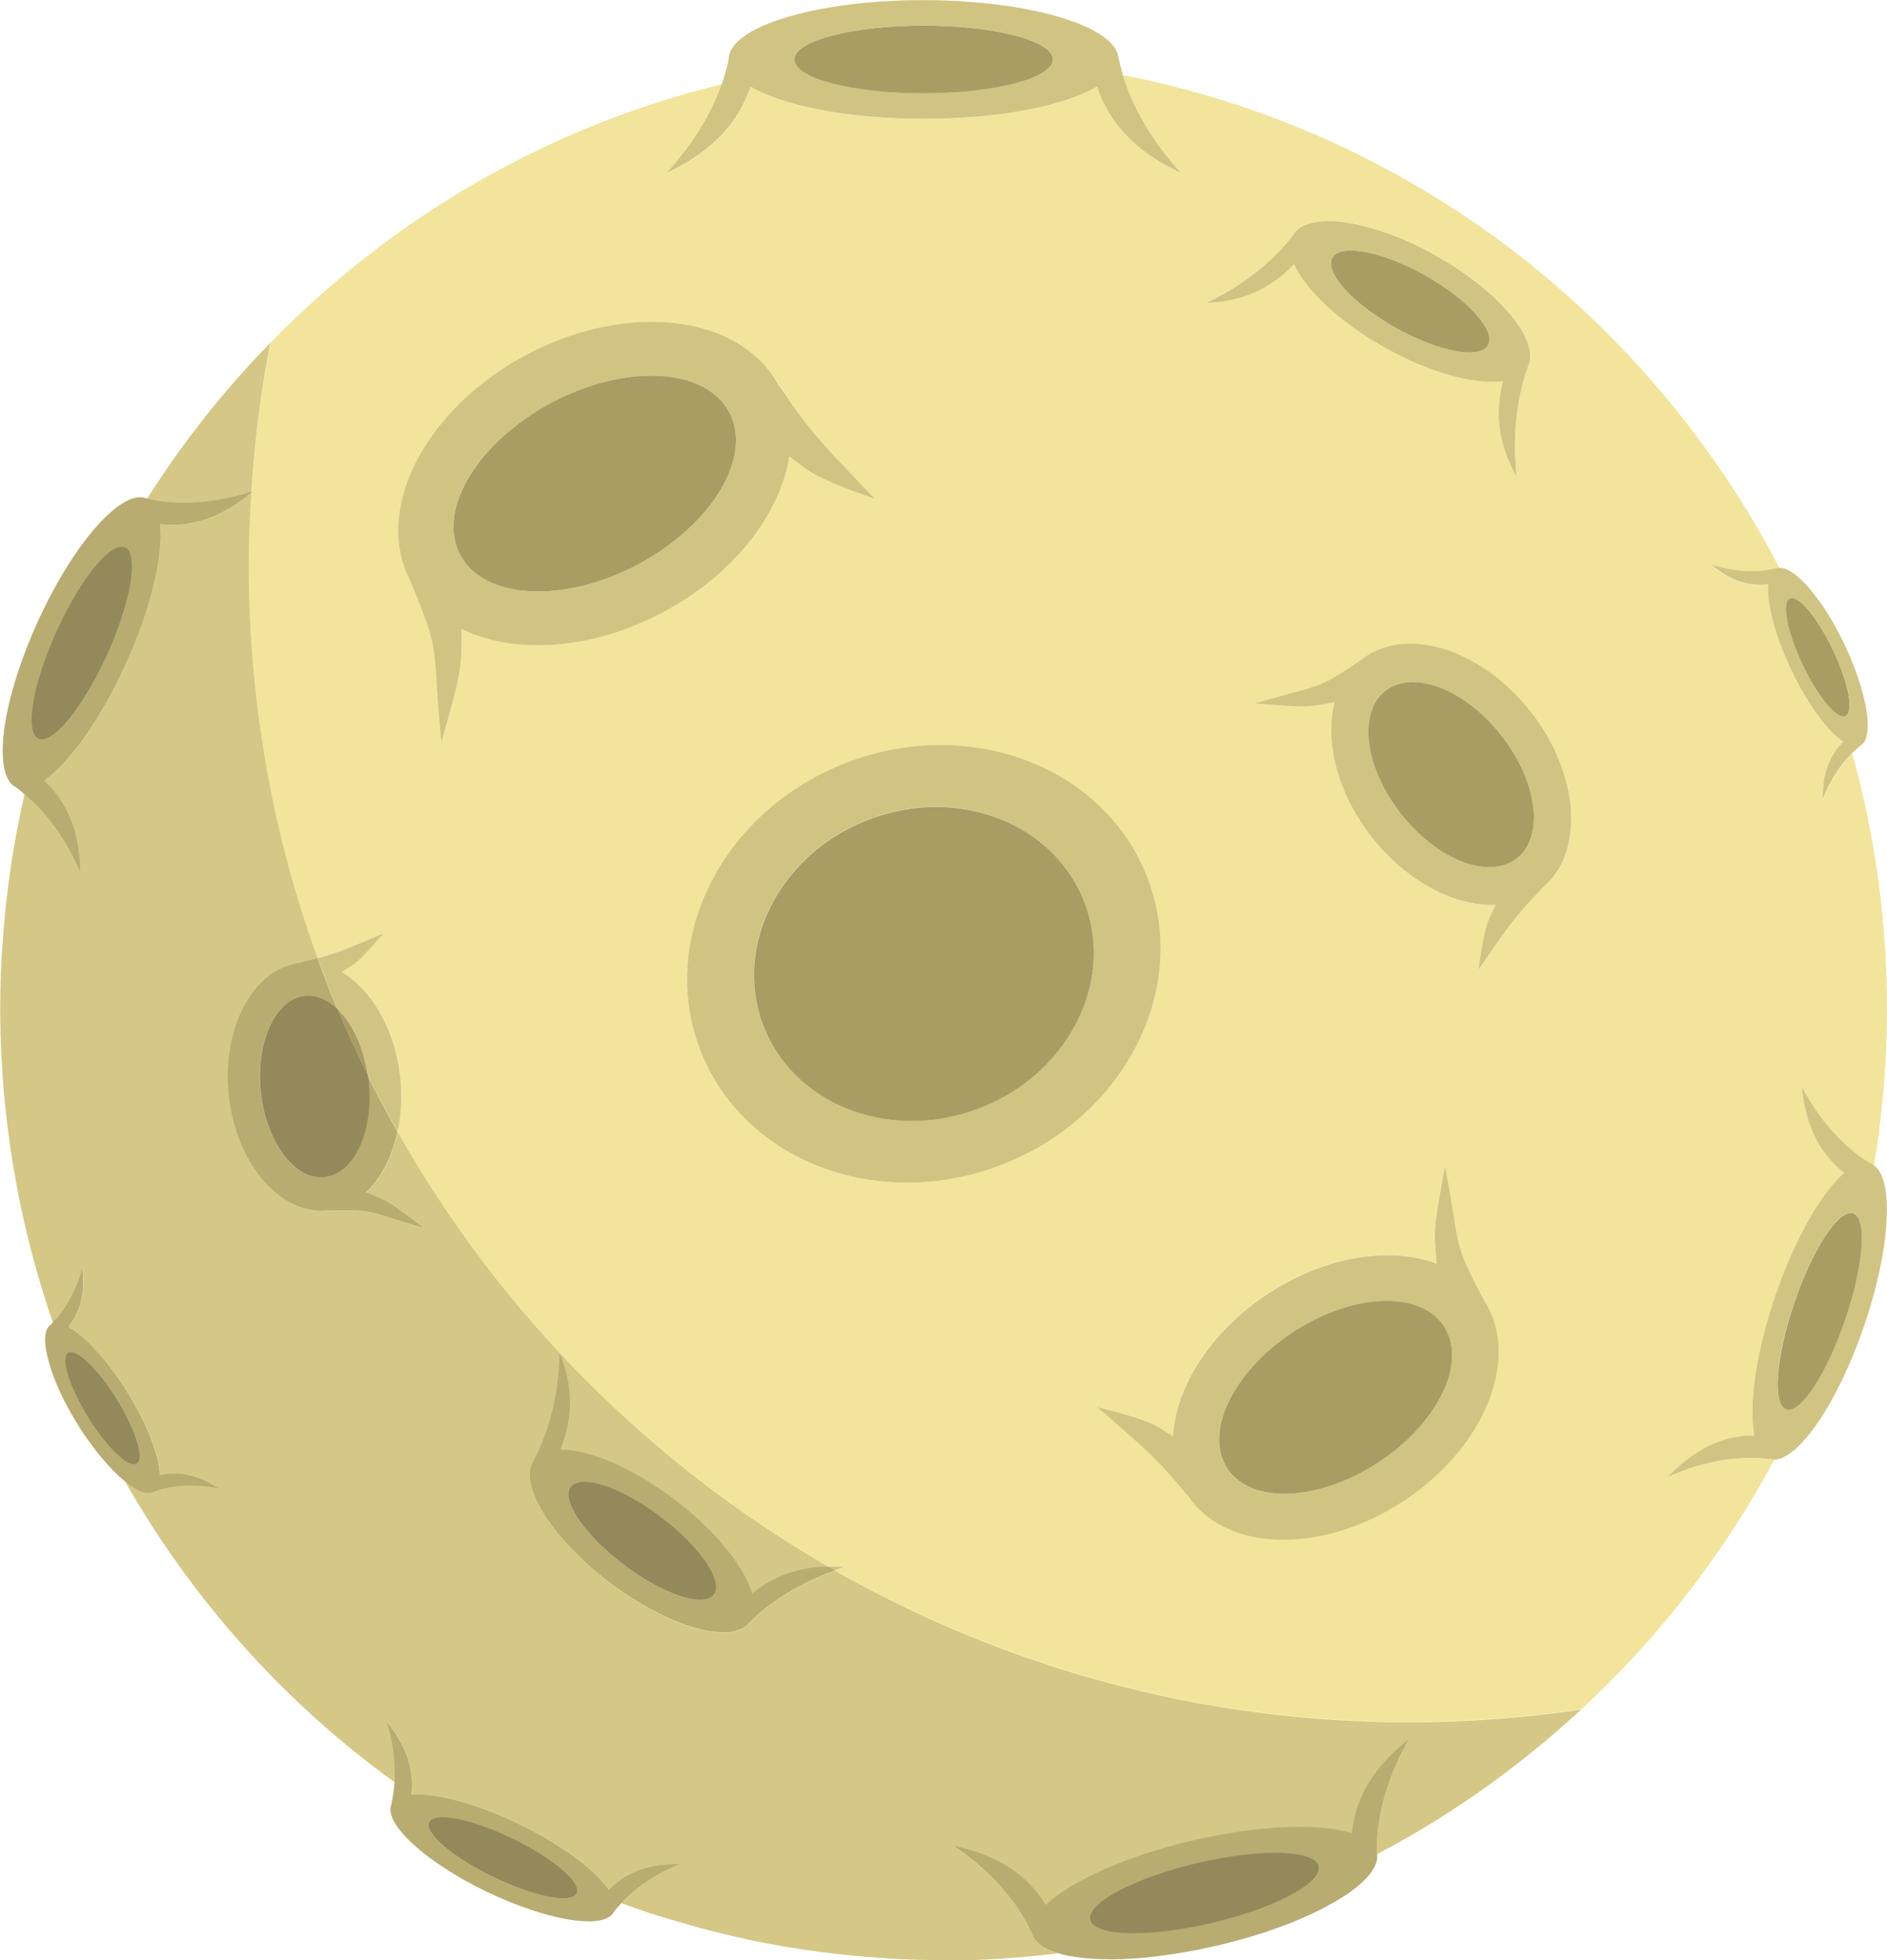 <?xml version="1.0" encoding="UTF-8"?> <svg xmlns="http://www.w3.org/2000/svg" width="52" height="54" viewBox="0 0 52 54" fill="none"><g clip-path="url(#clip0_15_2271)"><path fill-rule="evenodd" clip-rule="evenodd" d="M11.34 49.435L11.334 49.432V49.435H11.34Z" fill="#2D303F"></path><path fill-rule="evenodd" clip-rule="evenodd" d="M14.545 9.754C17.355 8.278 20.458 8.681 21.475 10.651L21.477 10.654L21.486 10.645C22.37 11.951 22.677 12.238 24.116 13.748C22.181 13.069 22.269 12.942 21.753 12.575C21.506 14.171 20.205 15.854 18.233 16.89C16.268 17.924 14.162 18.034 12.723 17.333C12.72 18.468 12.72 18.468 12.165 20.453C11.889 17.617 12.179 18.114 11.303 15.993C10.284 14.023 11.737 11.227 14.545 9.754ZM31.674 24.322C32.767 27.416 30.869 30.922 27.436 32.154C24.003 33.385 20.334 31.878 19.242 28.784C18.149 25.69 20.047 22.184 23.48 20.952C26.912 19.72 30.582 21.228 31.674 24.322ZM39.562 7.032C41.35 8.034 42.485 9.413 42.099 10.117L42.105 10.12C41.815 10.904 41.663 11.962 41.8 13.132C41.268 12.212 41.206 11.349 41.42 10.495C40.657 10.603 39.415 10.276 38.162 9.572C36.912 8.871 35.983 7.986 35.667 7.276C35.062 7.909 34.301 8.309 33.248 8.34C34.304 7.838 35.115 7.151 35.625 6.49C36.011 5.788 37.774 6.03 39.562 7.032ZM42.49 24.489C41.724 25.273 41.57 25.525 40.739 26.72C40.939 25.295 41.037 25.341 41.215 24.935C40.1 24.977 38.782 24.308 37.816 23.087C36.853 21.869 36.492 20.433 36.777 19.349C36.005 19.499 36.005 19.499 34.586 19.383C36.473 18.812 36.174 19.079 37.495 18.19C38.694 17.222 40.784 17.85 42.164 19.587C43.544 21.327 43.687 23.518 42.485 24.486L42.482 24.489L42.49 24.492V24.489ZM38.647 41.368C36.385 42.841 33.727 42.75 32.708 41.163L32.705 41.16L32.699 41.169C31.849 40.136 31.564 39.917 30.227 38.753C31.919 39.173 31.852 39.287 32.319 39.557C32.404 38.188 33.369 36.658 34.958 35.622C36.54 34.592 38.314 34.328 39.587 34.805C39.5 33.843 39.5 33.845 39.815 32.119C40.271 34.498 39.987 34.101 40.897 35.824C41.913 37.411 40.905 39.892 38.644 41.365L38.647 41.368ZM6.93 13.541L6.97 13.529L6.927 13.563C6.885 14.222 6.857 14.886 6.857 15.556C6.857 19.363 7.527 23.01 8.755 26.394C9.321 26.238 9.65 26.093 10.568 25.707C9.78 26.641 9.729 26.564 9.417 26.774C10.239 27.254 10.887 28.341 11.03 29.667C11.089 30.198 11.056 30.706 10.957 31.171C13.77 36.15 17.881 40.295 22.838 43.156C22.978 43.156 23.114 43.145 23.263 43.162C23.176 43.19 23.099 43.227 23.015 43.258C27.678 45.909 33.074 47.434 38.827 47.434C40.435 47.434 42.014 47.312 43.56 47.085C41.874 48.643 39.995 49.994 37.945 51.064C42.586 48.637 46.413 44.848 48.894 40.215L48.748 40.195L48.745 40.204C48.001 40.099 47.021 40.224 45.96 40.692C46.757 39.852 47.545 39.545 48.345 39.551C48.181 38.736 48.382 37.277 48.922 35.699C49.463 34.123 50.198 32.855 50.82 32.315C50.192 31.821 49.761 31.089 49.649 29.936C50.195 30.967 50.891 31.674 51.541 32.054L51.642 32.111C51.873 30.706 52 29.267 52 27.796C52 25.355 51.662 22.996 51.043 20.754C50.738 21.046 50.446 21.469 50.229 22.02C50.218 21.29 50.434 20.802 50.795 20.447C50.364 20.155 49.812 19.414 49.361 18.468C48.911 17.523 48.683 16.629 48.725 16.11C48.227 16.169 47.714 16.033 47.157 15.567C47.852 15.783 48.474 15.789 48.931 15.67L49.04 15.655C48.843 15.275 48.638 14.903 48.424 14.537C48.044 13.887 47.638 13.254 47.204 12.641C45.957 10.87 44.498 9.263 42.862 7.855C42.403 7.46 41.936 7.08 41.451 6.719C40.688 6.149 39.888 5.624 39.066 5.141C38.542 4.835 38.01 4.542 37.464 4.273C36.475 3.782 35.453 3.359 34.4 2.995C33.279 2.609 32.128 2.297 30.945 2.07C31.193 2.907 31.714 3.861 32.556 4.778C31.241 4.168 30.553 3.35 30.232 2.393C29.34 2.921 27.538 3.282 25.456 3.282C23.381 3.282 21.584 2.921 20.689 2.396C20.365 3.353 19.681 4.165 18.366 4.775C19.126 3.949 19.622 3.095 19.895 2.322C13.266 3.932 7.629 8.102 4.066 13.736C5.046 12.19 6.184 10.756 7.454 9.453C7.192 10.79 7.02 12.158 6.933 13.552L6.93 13.541Z" fill="#F2E49B"></path><path fill-rule="evenodd" clip-rule="evenodd" d="M0.191 24.657C0.245 24.217 0.304 23.782 0.38 23.348C0.307 23.78 0.245 24.217 0.191 24.657Z" fill="#F2E49B"></path><path fill-rule="evenodd" clip-rule="evenodd" d="M0 27.779C0 27.294 0.014 26.808 0.042 26.329C0.017 26.808 0 27.291 0 27.779Z" fill="#F2E49B"></path><path fill-rule="evenodd" clip-rule="evenodd" d="M0.062 26.053C0.09 25.647 0.121 25.241 0.166 24.844C0.121 25.244 0.087 25.647 0.062 26.053Z" fill="#F2E49B"></path><path fill-rule="evenodd" clip-rule="evenodd" d="M0.059 29.488C0.051 29.337 0.037 29.187 0.031 29.037C0.039 29.187 0.051 29.337 0.059 29.488Z" fill="#F2E49B"></path><path fill-rule="evenodd" clip-rule="evenodd" d="M0.391 23.277C0.473 22.809 0.566 22.343 0.67 21.88C0.563 22.34 0.47 22.806 0.391 23.277Z" fill="#F2E49B"></path><path fill-rule="evenodd" clip-rule="evenodd" d="M3.43 40.797C5.294 44.075 7.837 46.906 10.87 49.1C7.837 46.908 5.294 44.075 3.43 40.797Z" fill="#F2E49B"></path><path fill-rule="evenodd" clip-rule="evenodd" d="M17.118 52.43L17.172 52.447L17.118 52.43Z" fill="#F2E49B"></path><path fill-rule="evenodd" clip-rule="evenodd" d="M11.343 49.435L11.334 49.432L11.34 49.435H11.343Z" fill="#F2E49B"></path><path fill-rule="evenodd" clip-rule="evenodd" d="M0.177 30.822C0.155 30.632 0.135 30.442 0.115 30.248C0.132 30.442 0.155 30.632 0.177 30.822Z" fill="#F2E49B"></path><path fill-rule="evenodd" clip-rule="evenodd" d="M22.283 53.73C22.103 53.704 21.925 53.676 21.748 53.648C21.925 53.676 22.105 53.704 22.283 53.73Z" fill="#F2E49B"></path><path fill-rule="evenodd" clip-rule="evenodd" d="M24.744 53.968C24.6 53.963 24.46 53.949 24.319 53.94C24.46 53.949 24.6 53.96 24.744 53.968Z" fill="#F2E49B"></path><path fill-rule="evenodd" clip-rule="evenodd" d="M21.081 53.525C20.897 53.491 20.714 53.454 20.534 53.415C20.717 53.454 20.897 53.488 21.081 53.525Z" fill="#F2E49B"></path><path fill-rule="evenodd" clip-rule="evenodd" d="M0.58 33.294C0.527 33.039 0.479 32.781 0.431 32.52C0.479 32.778 0.524 33.039 0.58 33.294Z" fill="#F2E49B"></path><path fill-rule="evenodd" clip-rule="evenodd" d="M18.712 52.949C18.538 52.898 18.363 52.85 18.189 52.796C18.36 52.85 18.538 52.898 18.712 52.949Z" fill="#F2E49B"></path><path fill-rule="evenodd" clip-rule="evenodd" d="M1.453 36.429C1.109 35.438 0.825 34.419 0.6 33.38C0.825 34.422 1.109 35.438 1.453 36.429Z" fill="#F2E49B"></path><path fill-rule="evenodd" clip-rule="evenodd" d="M19.892 53.267C19.709 53.222 19.529 53.179 19.349 53.131C19.529 53.179 19.712 53.222 19.892 53.267Z" fill="#F2E49B"></path><path fill-rule="evenodd" clip-rule="evenodd" d="M27.653 53.943C28.151 53.912 28.644 53.863 29.134 53.804C28.644 53.863 28.151 53.909 27.653 53.943Z" fill="#F2E49B"></path><path fill-rule="evenodd" clip-rule="evenodd" d="M25.454 0.702C27.419 0.702 29.013 1.119 29.013 1.636C29.013 2.152 27.419 2.57 25.451 2.57C23.485 2.57 21.892 2.149 21.892 1.636C21.892 1.119 23.485 0.702 25.451 0.702H25.454ZM20.686 2.391C21.582 2.916 23.378 3.276 25.454 3.276C27.538 3.276 29.34 2.916 30.23 2.388C30.553 3.347 31.238 4.162 32.553 4.772C31.711 3.855 31.19 2.902 30.942 2.064C30.9 1.919 30.863 1.778 30.835 1.641L30.824 1.644C30.824 1.122 30.024 0.659 28.779 0.358C28.517 0.296 28.236 0.239 27.937 0.191C27.557 0.131 27.149 0.083 26.718 0.052C26.31 0.02 25.887 0.003 25.451 0.003C22.483 0.003 20.078 0.736 20.078 1.641C20.036 1.857 19.971 2.087 19.889 2.32C19.616 3.095 19.12 3.949 18.36 4.772C19.672 4.162 20.36 3.347 20.683 2.394L20.686 2.391Z" fill="#D1C482"></path><path fill-rule="evenodd" clip-rule="evenodd" d="M25.454 2.572C27.419 2.572 29.013 2.152 29.013 1.638C29.013 1.122 27.419 0.705 25.451 0.705C23.485 0.705 21.892 1.122 21.892 1.638C21.892 2.155 23.485 2.572 25.451 2.572H25.454Z" fill="#A99D64"></path><path fill-rule="evenodd" clip-rule="evenodd" d="M35.617 52.949C35.526 52.986 35.434 53.023 35.338 53.057C35.434 53.023 35.524 52.986 35.617 52.949Z" fill="#D1C482"></path><path fill-rule="evenodd" clip-rule="evenodd" d="M36.022 52.776C35.929 52.819 35.833 52.861 35.735 52.901C35.833 52.861 35.926 52.819 36.022 52.776Z" fill="#D1C482"></path><path fill-rule="evenodd" clip-rule="evenodd" d="M29.965 53.951C30.258 53.974 30.584 53.982 30.939 53.968C30.587 53.982 30.258 53.977 29.965 53.951Z" fill="#D1C482"></path><path fill-rule="evenodd" clip-rule="evenodd" d="M35.163 53.12C35.081 53.148 35.003 53.179 34.918 53.208C35.003 53.179 35.081 53.151 35.163 53.12Z" fill="#D1C482"></path><path fill-rule="evenodd" clip-rule="evenodd" d="M32.756 53.758C32.595 53.789 32.434 53.815 32.28 53.838C32.437 53.815 32.595 53.787 32.756 53.758Z" fill="#D1C482"></path><path fill-rule="evenodd" clip-rule="evenodd" d="M32.161 53.855C31.967 53.88 31.778 53.906 31.595 53.923C31.778 53.906 31.967 53.883 32.161 53.855Z" fill="#D1C482"></path><path fill-rule="evenodd" clip-rule="evenodd" d="M33.527 53.599C33.322 53.647 33.119 53.69 32.919 53.727C33.119 53.687 33.322 53.647 33.527 53.599Z" fill="#D1C482"></path><path fill-rule="evenodd" clip-rule="evenodd" d="M34.665 53.287C34.6 53.307 34.538 53.327 34.476 53.347C34.541 53.327 34.603 53.307 34.665 53.287Z" fill="#D1C482"></path><path fill-rule="evenodd" clip-rule="evenodd" d="M34.152 53.438L34.009 53.477L34.152 53.438Z" fill="#D1C482"></path><path fill-rule="evenodd" clip-rule="evenodd" d="M37.945 51.067C38.013 51.464 37.56 51.947 36.763 52.404C37.56 51.947 38.016 51.464 37.945 51.067Z" fill="#D1C482"></path><path fill-rule="evenodd" clip-rule="evenodd" d="M29.134 53.804C29.247 53.838 29.371 53.869 29.503 53.892C29.368 53.869 29.244 53.838 29.134 53.804Z" fill="#D1C482"></path><path fill-rule="evenodd" clip-rule="evenodd" d="M0.453 21.693C0.527 21.744 0.6 21.818 0.673 21.877C0.6 21.815 0.527 21.744 0.453 21.693Z" fill="#D1C482"></path><path fill-rule="evenodd" clip-rule="evenodd" d="M6.927 13.546V13.566L6.97 13.535L6.927 13.546Z" fill="#D1C482"></path><path fill-rule="evenodd" clip-rule="evenodd" d="M50.84 36.366C50.33 37.856 49.601 38.957 49.218 38.824C48.832 38.691 48.933 37.373 49.446 35.88C49.958 34.39 50.685 33.289 51.068 33.422C51.454 33.556 51.352 34.873 50.84 36.366ZM49.649 29.933C49.761 31.089 50.192 31.818 50.82 32.312C50.195 32.854 49.46 34.123 48.922 35.696C48.382 37.274 48.181 38.736 48.345 39.548C47.545 39.542 46.76 39.852 45.96 40.689C47.019 40.218 48.001 40.096 48.745 40.201L48.748 40.192L48.894 40.212C49.581 40.195 50.645 38.639 51.364 36.545C52.093 34.416 52.203 32.502 51.64 32.102L51.538 32.045C50.891 31.665 50.192 30.958 49.646 29.928L49.649 29.933Z" fill="#D1C482"></path><path fill-rule="evenodd" clip-rule="evenodd" d="M51.071 33.425C50.685 33.292 49.958 34.39 49.449 35.883C48.939 37.374 48.835 38.694 49.221 38.827C49.606 38.96 50.333 37.862 50.843 36.371C51.355 34.881 51.456 33.561 51.071 33.428V33.425Z" fill="#A99D64"></path><path fill-rule="evenodd" clip-rule="evenodd" d="M50.513 17.904C50.938 18.798 51.096 19.615 50.865 19.726C50.634 19.837 50.102 19.204 49.677 18.31C49.252 17.415 49.094 16.601 49.325 16.487C49.556 16.377 50.088 17.009 50.513 17.904ZM47.157 15.559C47.714 16.024 48.227 16.161 48.725 16.101C48.683 16.621 48.911 17.518 49.361 18.46C49.812 19.408 50.364 20.149 50.795 20.439C50.434 20.793 50.218 21.282 50.229 22.011C50.446 21.46 50.738 21.038 51.043 20.745C51.116 20.674 51.186 20.606 51.259 20.552L51.257 20.546C51.662 20.351 51.468 19.099 50.826 17.748C50.234 16.504 49.471 15.627 49.038 15.644L48.928 15.658C48.472 15.778 47.849 15.772 47.154 15.556L47.157 15.559Z" fill="#D1C482"></path><path fill-rule="evenodd" clip-rule="evenodd" d="M49.322 16.487C49.091 16.598 49.249 17.415 49.674 18.31C50.099 19.204 50.632 19.84 50.862 19.726C51.093 19.615 50.936 18.798 50.51 17.904C50.085 17.009 49.553 16.377 49.322 16.487Z" fill="#A99D64"></path><path fill-rule="evenodd" clip-rule="evenodd" d="M12.804 51.794C12.224 51.468 11.731 51.118 11.377 50.792C11.731 51.121 12.224 51.468 12.804 51.794Z" fill="#D1C482"></path><path fill-rule="evenodd" clip-rule="evenodd" d="M11.067 50.474C10.895 50.27 10.788 50.079 10.765 49.917C10.788 50.079 10.895 50.267 11.067 50.474Z" fill="#D1C482"></path><path fill-rule="evenodd" clip-rule="evenodd" d="M17.118 52.43C17.048 52.506 16.975 52.583 16.919 52.657C16.735 53.043 15.806 53.003 14.637 52.614C15.803 53.003 16.733 53.046 16.919 52.657C16.975 52.58 17.048 52.504 17.118 52.43Z" fill="#D1C482"></path><path fill-rule="evenodd" clip-rule="evenodd" d="M1.402 36.491L1.406 36.494L1.402 36.491Z" fill="#D1C482"></path><path fill-rule="evenodd" clip-rule="evenodd" d="M1.363 37.569L1.318 37.402L1.363 37.569Z" fill="#D1C482"></path><path fill-rule="evenodd" clip-rule="evenodd" d="M2.785 40.135C2.692 40.025 2.599 39.903 2.506 39.775C2.599 39.903 2.692 40.022 2.785 40.135Z" fill="#D1C482"></path><path fill-rule="evenodd" clip-rule="evenodd" d="M1.636 38.299C1.771 38.597 1.94 38.909 2.135 39.23C1.937 38.912 1.771 38.597 1.636 38.299Z" fill="#D1C482"></path><path fill-rule="evenodd" clip-rule="evenodd" d="M2.813 40.167C3.027 40.422 3.236 40.633 3.43 40.794C3.236 40.633 3.024 40.42 2.813 40.167Z" fill="#D1C482"></path><path fill-rule="evenodd" clip-rule="evenodd" d="M39.261 7.58C40.446 8.244 41.226 9.107 41.006 9.507C40.787 9.907 39.646 9.694 38.461 9.03C37.275 8.366 36.495 7.503 36.715 7.103C36.934 6.702 38.075 6.915 39.261 7.58ZM35.622 6.492C35.115 7.154 34.304 7.844 33.245 8.343C34.299 8.312 35.059 7.912 35.664 7.279C35.98 7.988 36.909 8.874 38.159 9.575C39.415 10.279 40.654 10.606 41.417 10.498C41.203 11.352 41.266 12.215 41.798 13.135C41.663 11.965 41.815 10.906 42.102 10.123L42.096 10.12C42.482 9.419 41.347 8.037 39.559 7.035C37.771 6.033 36.008 5.791 35.622 6.492Z" fill="#D1C482"></path><path fill-rule="evenodd" clip-rule="evenodd" d="M36.715 7.103C36.495 7.503 37.275 8.366 38.461 9.03C39.646 9.695 40.784 9.907 41.006 9.507C41.226 9.107 40.446 8.244 39.261 7.58C38.075 6.916 36.937 6.703 36.715 7.103Z" fill="#A99D64"></path><path fill-rule="evenodd" clip-rule="evenodd" d="M23.263 43.164C23.114 43.147 22.978 43.158 22.838 43.158L23.015 43.258C23.099 43.227 23.176 43.19 23.263 43.161V43.164Z" fill="#D1C482"></path><path fill-rule="evenodd" clip-rule="evenodd" d="M15.229 11.077C17.279 9.998 19.464 10.131 20.103 11.372C20.745 12.612 19.599 14.491 17.549 15.567C15.499 16.646 13.314 16.512 12.675 15.272C12.033 14.032 13.179 12.152 15.229 11.077ZM12.165 20.453C12.72 18.468 12.72 18.468 12.723 17.333C14.162 18.034 16.268 17.923 18.233 16.89C20.205 15.854 21.503 14.171 21.753 12.575C22.272 12.941 22.181 13.069 24.116 13.748C22.674 12.238 22.367 11.951 21.486 10.645L21.477 10.654L21.475 10.651C20.455 8.681 17.352 8.278 14.542 9.754C11.731 11.23 10.281 14.023 11.301 15.993C12.179 18.113 11.886 17.614 12.162 20.453H12.165Z" fill="#D1C482"></path><path fill-rule="evenodd" clip-rule="evenodd" d="M17.549 15.567C19.599 14.489 20.745 12.612 20.103 11.372C19.461 10.131 17.279 10.001 15.229 11.076C13.179 12.155 12.033 14.034 12.675 15.272C13.317 16.512 15.499 16.643 17.549 15.567Z" fill="#A99D64"></path><path fill-rule="evenodd" clip-rule="evenodd" d="M41.812 23.635C41.057 24.242 39.629 23.706 38.621 22.437C37.616 21.168 37.41 19.644 38.165 19.036C38.92 18.429 40.347 18.963 41.356 20.234C42.361 21.503 42.566 23.025 41.812 23.635ZM42.164 19.584C40.787 17.844 38.694 17.22 37.495 18.188C36.174 19.076 36.473 18.809 34.586 19.38C36.005 19.496 36.005 19.496 36.777 19.346C36.495 20.43 36.853 21.869 37.816 23.084C38.785 24.305 40.1 24.972 41.215 24.932C41.035 25.338 40.939 25.293 40.739 26.718C41.57 25.523 41.724 25.273 42.49 24.486L42.482 24.484L42.485 24.481C43.684 23.513 43.541 21.321 42.164 19.581V19.584Z" fill="#D1C482"></path><path fill-rule="evenodd" clip-rule="evenodd" d="M38.165 19.039C37.41 19.646 37.613 21.171 38.621 22.439C39.627 23.708 41.054 24.245 41.812 23.637C42.566 23.03 42.364 21.506 41.355 20.237C40.35 18.968 38.922 18.431 38.165 19.039Z" fill="#A99D64"></path><path fill-rule="evenodd" clip-rule="evenodd" d="M37.962 40.306C36.309 41.382 34.454 41.444 33.812 40.448C33.172 39.449 33.992 37.768 35.642 36.692C37.295 35.617 39.151 35.551 39.793 36.55C40.432 37.55 39.612 39.23 37.962 40.306ZM39.818 32.125C39.503 33.848 39.503 33.848 39.59 34.81C38.317 34.333 36.543 34.595 34.961 35.628C33.372 36.661 32.406 38.194 32.322 39.562C31.854 39.292 31.919 39.179 30.23 38.759C31.567 39.923 31.849 40.141 32.702 41.175L32.708 41.166L32.711 41.169C33.727 42.756 36.385 42.846 38.649 41.373C40.911 39.9 41.919 37.419 40.902 35.832C39.993 34.109 40.277 34.507 39.821 32.128L39.818 32.125Z" fill="#D1C482"></path><path fill-rule="evenodd" clip-rule="evenodd" d="M35.645 36.689C33.992 37.765 33.172 39.449 33.814 40.445C34.454 41.444 36.312 41.379 37.965 40.303C39.618 39.227 40.438 37.544 39.795 36.547C39.156 35.548 37.298 35.614 35.645 36.689Z" fill="#A99D64"></path><path fill-rule="evenodd" clip-rule="evenodd" d="M10.132 29.619C10.391 30.147 10.67 30.663 10.957 31.174C11.058 30.709 11.089 30.201 11.03 29.67C10.884 28.347 10.239 27.26 9.417 26.777C9.729 26.567 9.78 26.644 10.568 25.71C9.65 26.096 9.324 26.244 8.755 26.397C8.927 26.871 9.11 27.339 9.304 27.805C9.707 28.188 10.019 28.844 10.132 29.619Z" fill="#D1C482"></path><path fill-rule="evenodd" clip-rule="evenodd" d="M10.132 29.619C10.019 28.844 9.707 28.188 9.304 27.805C9.56 28.421 9.839 29.023 10.132 29.619Z" fill="#A99D64"></path><path fill-rule="evenodd" clip-rule="evenodd" d="M29.917 24.952C30.7 27.172 29.34 29.687 26.876 30.569C24.412 31.452 21.782 30.371 20.996 28.154C20.213 25.934 21.573 23.419 24.037 22.533C26.501 21.648 29.131 22.732 29.917 24.949V24.952ZM19.242 28.784C20.334 31.878 24.003 33.385 27.436 32.153C30.869 30.921 32.767 27.413 31.674 24.322C30.582 21.227 26.912 19.72 23.48 20.952C20.047 22.184 18.149 25.69 19.242 28.784Z" fill="#D1C482"></path><path fill-rule="evenodd" clip-rule="evenodd" d="M20.999 28.157C21.782 30.377 24.415 31.458 26.879 30.573C29.343 29.69 30.703 27.172 29.92 24.955C29.137 22.735 26.504 21.654 24.04 22.539C21.576 23.422 20.216 25.94 20.999 28.16V28.157Z" fill="#A99D64"></path><path fill-rule="evenodd" clip-rule="evenodd" d="M10.87 49.097C10.856 49.313 10.833 49.517 10.785 49.693C10.83 49.514 10.856 49.31 10.87 49.097Z" fill="#2D303F"></path><path fill-rule="evenodd" clip-rule="evenodd" d="M10.788 49.696C10.833 49.517 10.858 49.313 10.873 49.1C10.858 49.316 10.836 49.52 10.788 49.696Z" fill="#2E303C"></path><path fill-rule="evenodd" clip-rule="evenodd" d="M1.453 36.428V36.434L1.402 36.491L1.453 36.434V36.428Z" fill="#2D303F"></path><path fill-rule="evenodd" clip-rule="evenodd" d="M1.402 36.491L1.453 36.434L1.402 36.491Z" fill="#2E303C"></path><path fill-rule="evenodd" clip-rule="evenodd" d="M1.25 36.809C1.264 36.658 1.315 36.55 1.405 36.494C1.318 36.55 1.267 36.658 1.25 36.809Z" fill="#2E303C"></path><path fill-rule="evenodd" clip-rule="evenodd" d="M4.064 13.731H4.055L4.061 13.734L4.064 13.731Z" fill="#2D303F"></path><path fill-rule="evenodd" clip-rule="evenodd" d="M4.061 13.734L4.055 13.731H4.064L4.061 13.734Z" fill="#2E303C"></path><path fill-rule="evenodd" clip-rule="evenodd" d="M2.506 39.775L2.453 39.704L2.506 39.775Z" fill="#2D303F"></path><path fill-rule="evenodd" clip-rule="evenodd" d="M1.636 38.299C1.518 38.038 1.428 37.797 1.363 37.572C1.428 37.797 1.518 38.041 1.636 38.299Z" fill="#2D303F"></path><path fill-rule="evenodd" clip-rule="evenodd" d="M27.653 53.942L27.552 53.948L27.653 53.942Z" fill="#2D303F"></path><path fill-rule="evenodd" clip-rule="evenodd" d="M29.965 53.951L29.914 53.945L29.965 53.951Z" fill="#2D303F"></path><path fill-rule="evenodd" clip-rule="evenodd" d="M31.041 53.962L30.939 53.968L31.041 53.962Z" fill="#2D303F"></path><path fill-rule="evenodd" clip-rule="evenodd" d="M31.595 53.923L31.508 53.931L31.595 53.923Z" fill="#2D303F"></path><path fill-rule="evenodd" clip-rule="evenodd" d="M18.188 52.793C17.845 52.685 17.507 52.569 17.172 52.447C17.507 52.569 17.848 52.685 18.188 52.793Z" fill="#2D303F"></path><path fill-rule="evenodd" clip-rule="evenodd" d="M2.813 40.167L2.785 40.136L2.813 40.167Z" fill="#2D303F"></path><path fill-rule="evenodd" clip-rule="evenodd" d="M23.001 53.82C22.762 53.792 22.522 53.764 22.286 53.73C22.522 53.764 22.762 53.795 23.001 53.82Z" fill="#2D303F"></path><path fill-rule="evenodd" clip-rule="evenodd" d="M21.748 53.645C21.525 53.608 21.303 53.568 21.08 53.525C21.303 53.568 21.523 53.608 21.748 53.645Z" fill="#2D303F"></path><path fill-rule="evenodd" clip-rule="evenodd" d="M32.28 53.837L32.161 53.854L32.28 53.837Z" fill="#2D303F"></path><path fill-rule="evenodd" clip-rule="evenodd" d="M36.763 52.404L36.749 52.413L36.763 52.404Z" fill="#2D303F"></path><path fill-rule="evenodd" clip-rule="evenodd" d="M36.45 52.572L36.405 52.594L36.45 52.572Z" fill="#2D303F"></path><path fill-rule="evenodd" clip-rule="evenodd" d="M0.549 18.364C0.639 18.102 0.738 17.836 0.85 17.566C0.738 17.838 0.636 18.105 0.549 18.364Z" fill="#2D303F"></path><path fill-rule="evenodd" clip-rule="evenodd" d="M0.549 18.364C0.639 18.102 0.738 17.836 0.85 17.566C0.738 17.838 0.636 18.105 0.549 18.364Z" fill="#2E303C"></path><path fill-rule="evenodd" clip-rule="evenodd" d="M36.107 52.739L36.022 52.776L36.107 52.739Z" fill="#2D303F"></path><path fill-rule="evenodd" clip-rule="evenodd" d="M0.076 20.7C0.076 20.268 0.158 19.723 0.318 19.119C0.158 19.726 0.073 20.268 0.076 20.7Z" fill="#2D303F"></path><path fill-rule="evenodd" clip-rule="evenodd" d="M0.076 20.691C0.076 20.26 0.161 19.72 0.318 19.119C0.158 19.72 0.076 20.26 0.076 20.691Z" fill="#2E303C"></path><path fill-rule="evenodd" clip-rule="evenodd" d="M0.318 19.118C0.383 18.877 0.459 18.622 0.549 18.363C0.459 18.624 0.383 18.877 0.318 19.118Z" fill="#2D303F"></path><path fill-rule="evenodd" clip-rule="evenodd" d="M0.318 19.118C0.383 18.877 0.459 18.622 0.549 18.363C0.459 18.624 0.383 18.877 0.318 19.118Z" fill="#2E303C"></path><path fill-rule="evenodd" clip-rule="evenodd" d="M35.338 53.057L35.163 53.12L35.338 53.057Z" fill="#2D303F"></path><path fill-rule="evenodd" clip-rule="evenodd" d="M35.735 52.901L35.617 52.949L35.735 52.901Z" fill="#2D303F"></path><path fill-rule="evenodd" clip-rule="evenodd" d="M34.473 53.347C34.366 53.378 34.259 53.409 34.15 53.438C34.259 53.406 34.366 53.378 34.473 53.347Z" fill="#2D303F"></path><path fill-rule="evenodd" clip-rule="evenodd" d="M34.009 53.477C33.851 53.52 33.69 53.559 33.527 53.596C33.69 53.559 33.851 53.517 34.009 53.477Z" fill="#2D303F"></path><path fill-rule="evenodd" clip-rule="evenodd" d="M32.922 53.727L32.756 53.758L32.922 53.727Z" fill="#2D303F"></path><path fill-rule="evenodd" clip-rule="evenodd" d="M34.918 53.208C34.837 53.236 34.749 53.261 34.665 53.287C34.749 53.261 34.837 53.233 34.918 53.208Z" fill="#2D303F"></path><path fill-rule="evenodd" clip-rule="evenodd" d="M34.665 53.287C34.749 53.261 34.837 53.233 34.918 53.208C34.837 53.236 34.749 53.261 34.665 53.287Z" fill="#2E303C"></path><path fill-rule="evenodd" clip-rule="evenodd" d="M20.534 53.415C20.32 53.369 20.106 53.318 19.895 53.267C20.109 53.318 20.32 53.369 20.534 53.415Z" fill="#2D303F"></path><path fill-rule="evenodd" clip-rule="evenodd" d="M0.253 31.418C0.225 31.22 0.2 31.021 0.177 30.819C0.2 31.018 0.225 31.22 0.253 31.418Z" fill="#2D303F"></path><path fill-rule="evenodd" clip-rule="evenodd" d="M0.118 30.246C0.096 29.994 0.076 29.741 0.062 29.485C0.079 29.741 0.096 29.994 0.118 30.246Z" fill="#2D303F"></path><path fill-rule="evenodd" clip-rule="evenodd" d="M0.042 26.329C0.048 26.235 0.056 26.144 0.062 26.053C0.056 26.144 0.045 26.238 0.042 26.329Z" fill="#2D303F"></path><path fill-rule="evenodd" clip-rule="evenodd" d="M0.042 26.328C0.045 26.283 0.048 26.238 0.054 26.195C0.051 26.241 0.045 26.286 0.042 26.331V26.328ZM0.054 26.192C0.056 26.144 0.062 26.099 0.065 26.05C0.062 26.096 0.059 26.144 0.054 26.192Z" fill="#2E303C"></path><path fill-rule="evenodd" clip-rule="evenodd" d="M0.169 24.844L0.191 24.657L0.169 24.844Z" fill="#2D303F"></path><path fill-rule="evenodd" clip-rule="evenodd" d="M0.169 24.844L0.191 24.657L0.169 24.844Z" fill="#2E303C"></path><path fill-rule="evenodd" clip-rule="evenodd" d="M0.431 32.52C0.405 32.375 0.377 32.227 0.352 32.08C0.377 32.227 0.403 32.375 0.431 32.52Z" fill="#2D303F"></path><path fill-rule="evenodd" clip-rule="evenodd" d="M0.431 32.519C0.417 32.446 0.403 32.375 0.391 32.301C0.405 32.375 0.417 32.448 0.431 32.519Z" fill="#2E303C"></path><path fill-rule="evenodd" clip-rule="evenodd" d="M1.318 37.402C1.267 37.192 1.242 37.005 1.247 36.857C1.239 37.005 1.267 37.192 1.318 37.402Z" fill="#2D303F"></path><path fill-rule="evenodd" clip-rule="evenodd" d="M0.38 23.348L0.391 23.277L0.38 23.348Z" fill="#2D303F"></path><path fill-rule="evenodd" clip-rule="evenodd" d="M0.38 23.348L0.391 23.277L0.38 23.348Z" fill="#2E303C"></path><path fill-rule="evenodd" clip-rule="evenodd" d="M0.6 33.38L0.58 33.294L0.6 33.38Z" fill="#2D303F"></path><path fill-rule="evenodd" clip-rule="evenodd" d="M28.447 53.261L28.439 53.264C28.09 52.478 27.377 51.595 26.282 50.851C27.569 51.121 28.34 51.7 28.822 52.48C29.503 51.831 31.021 51.138 32.863 50.706C34.699 50.278 36.36 50.224 37.258 50.502C37.351 49.591 37.791 48.728 38.827 47.919C38.171 49.074 37.917 50.181 37.945 51.044L37.948 51.07C39.998 50 41.877 48.648 43.563 47.09C42.017 47.32 40.438 47.439 38.83 47.439C33.077 47.439 27.681 45.915 23.018 43.264C22.024 43.621 21.213 44.144 20.666 44.686C20.191 45.33 18.476 44.853 16.837 43.618C15.198 42.386 14.255 40.865 14.73 40.221V40.218L14.725 40.215C15.113 39.477 15.406 38.449 15.426 37.271C15.832 38.253 15.781 39.119 15.454 39.934C16.226 39.928 17.411 40.419 18.563 41.285C19.709 42.145 20.515 43.15 20.731 43.894C21.317 43.425 22.004 43.158 22.843 43.158C17.887 40.297 13.773 36.15 10.963 31.174C10.813 31.864 10.512 32.451 10.098 32.84C10.72 33.084 10.72 33.084 11.692 33.822C10.073 33.368 10.411 33.311 9.056 33.345C7.755 33.49 6.533 32.079 6.325 30.195C6.116 28.31 7.003 26.663 8.307 26.518H8.31L8.307 26.513C8.482 26.47 8.628 26.433 8.763 26.396C7.536 23.013 6.865 19.362 6.865 15.559C6.865 14.889 6.894 14.225 6.936 13.566C6.054 14.301 5.229 14.523 4.418 14.434C4.514 15.275 4.182 16.734 3.483 18.275C2.788 19.811 1.918 21.02 1.228 21.5C1.833 22.068 2.211 22.854 2.227 24.038C1.811 23.064 1.247 22.346 0.684 21.877V21.88C0.577 22.34 0.487 22.806 0.406 23.277L0.394 23.348C0.321 23.779 0.259 24.216 0.206 24.656L0.183 24.844C0.138 25.244 0.104 25.647 0.079 26.056C0.073 26.147 0.062 26.24 0.059 26.331C0.034 26.811 0.017 27.294 0.017 27.782V27.793C0.017 28.21 0.028 28.625 0.048 29.036C0.056 29.187 0.068 29.337 0.076 29.488C0.093 29.743 0.11 29.996 0.132 30.248C0.149 30.442 0.172 30.632 0.194 30.822C0.217 31.021 0.242 31.219 0.27 31.421C0.301 31.642 0.332 31.864 0.369 32.082C0.391 32.23 0.42 32.377 0.448 32.522C0.496 32.781 0.541 33.042 0.597 33.297L0.617 33.382C0.842 34.424 1.126 35.44 1.47 36.431V36.434C1.794 36.105 2.101 35.599 2.284 34.926C2.374 35.65 2.211 36.161 1.895 36.553C2.354 36.794 2.982 37.47 3.534 38.361C4.083 39.25 4.407 40.113 4.424 40.635C4.914 40.521 5.438 40.598 6.04 41.001C5.325 40.862 4.706 40.925 4.266 41.095C4.092 41.206 3.793 41.078 3.45 40.797C5.314 44.075 7.857 46.906 10.889 49.1C10.92 48.614 10.864 48.052 10.675 47.436C11.258 48.146 11.427 48.799 11.354 49.432L11.36 49.438C12.013 49.384 13.134 49.673 14.316 50.246C15.499 50.817 16.428 51.518 16.795 52.063C17.239 51.606 17.851 51.331 18.763 51.345C18.042 51.632 17.504 52.026 17.135 52.429L17.189 52.446C17.524 52.569 17.865 52.685 18.205 52.793C18.377 52.847 18.555 52.895 18.729 52.946C18.94 53.008 19.151 53.071 19.366 53.128C19.546 53.176 19.729 53.219 19.909 53.264C20.123 53.315 20.334 53.366 20.548 53.414C20.729 53.454 20.912 53.488 21.095 53.525C21.314 53.568 21.537 53.607 21.762 53.644C21.939 53.673 22.12 53.701 22.297 53.727C22.534 53.761 22.773 53.792 23.012 53.818C23.181 53.837 23.347 53.857 23.516 53.874C23.787 53.9 24.057 53.92 24.33 53.937C24.471 53.945 24.612 53.957 24.755 53.965C25.166 53.985 25.58 53.996 25.997 53.996H26.011C26.532 53.996 27.05 53.979 27.563 53.945L27.664 53.937C28.163 53.903 28.655 53.857 29.145 53.798C28.76 53.678 28.512 53.497 28.456 53.258L28.447 53.261Z" fill="#F2E49B"></path><path fill-rule="evenodd" clip-rule="evenodd" d="M26 53.999H25.986C25.569 53.999 25.155 53.988 24.744 53.968C24.6 53.962 24.46 53.948 24.319 53.94C24.046 53.923 23.775 53.903 23.505 53.877C23.336 53.86 23.17 53.84 23.001 53.821C22.762 53.792 22.522 53.764 22.286 53.73C22.105 53.704 21.928 53.676 21.751 53.648C21.528 53.611 21.306 53.571 21.083 53.528C20.9 53.494 20.717 53.457 20.537 53.417C20.323 53.369 20.109 53.321 19.898 53.267C19.715 53.222 19.535 53.179 19.354 53.131C19.14 53.074 18.929 53.012 18.718 52.949C18.543 52.898 18.369 52.85 18.194 52.796C17.851 52.688 17.513 52.572 17.177 52.45L17.124 52.432C17.493 52.029 18.034 51.635 18.752 51.348C18.729 51.348 18.709 51.348 18.687 51.348H18.684C17.828 51.348 17.245 51.609 16.814 52.035C16.811 52.038 16.809 52.041 16.803 52.047C16.8 52.049 16.8 52.049 16.797 52.052C16.792 52.058 16.786 52.061 16.783 52.066C16.414 51.521 15.488 50.82 14.305 50.25C13.241 49.736 12.224 49.449 11.557 49.438C11.54 49.438 11.523 49.438 11.509 49.438C11.453 49.438 11.399 49.441 11.348 49.444L11.343 49.438C11.354 49.347 11.36 49.253 11.36 49.162C11.36 48.615 11.163 48.05 10.664 47.442C10.822 47.956 10.887 48.433 10.887 48.859C10.887 48.944 10.884 49.023 10.878 49.103C7.845 46.911 5.302 44.078 3.438 40.8C3.441 40.803 3.444 40.803 3.447 40.806C3.452 40.811 3.458 40.817 3.466 40.82C3.711 41.016 3.931 41.132 4.097 41.138C4.1 41.138 4.106 41.138 4.109 41.138C4.162 41.138 4.207 41.126 4.249 41.104C4.249 41.104 4.252 41.104 4.252 41.101C4.255 41.101 4.255 41.098 4.255 41.098C4.258 41.095 4.263 41.095 4.266 41.092C4.539 40.99 4.877 40.928 5.263 40.928C5.263 40.928 5.263 40.928 5.266 40.928C5.266 40.928 5.266 40.928 5.269 40.928C5.505 40.928 5.761 40.95 6.032 41.004C6.021 40.996 6.009 40.99 5.998 40.984C5.573 40.709 5.187 40.593 4.824 40.593H4.821C4.821 40.593 4.821 40.593 4.818 40.593C4.68 40.593 4.545 40.61 4.413 40.641C4.399 40.119 4.072 39.256 3.523 38.367C2.971 37.476 2.343 36.8 1.884 36.559C2.143 36.241 2.298 35.844 2.298 35.319C2.298 35.196 2.289 35.069 2.272 34.932C2.089 35.605 1.782 36.111 1.459 36.44V36.437C1.115 35.446 0.831 34.427 0.605 33.388L0.586 33.303C0.532 33.048 0.484 32.789 0.436 32.528C0.411 32.383 0.383 32.236 0.358 32.088C0.321 31.867 0.29 31.648 0.259 31.427C0.231 31.228 0.206 31.029 0.183 30.828C0.16 30.638 0.141 30.445 0.121 30.254C0.099 30.002 0.079 29.749 0.065 29.494C0.056 29.343 0.042 29.193 0.037 29.042C0.017 28.631 0.006 28.216 0.006 27.799V27.788C0.006 27.302 0.02 26.817 0.048 26.337C0.053 26.244 0.062 26.153 0.068 26.062C0.096 25.656 0.127 25.25 0.172 24.852L0.194 24.665C0.248 24.225 0.307 23.791 0.383 23.357L0.394 23.286C0.476 22.817 0.569 22.352 0.673 21.889V21.886C1.236 22.357 1.799 23.073 2.216 24.046C2.199 22.866 1.822 22.079 1.216 21.509C1.909 21.026 2.779 19.82 3.472 18.284C4.092 16.916 4.424 15.616 4.424 14.753C4.424 14.642 4.418 14.54 4.407 14.443C4.413 14.443 4.418 14.446 4.424 14.446C4.427 14.446 4.43 14.446 4.432 14.446C4.534 14.457 4.635 14.463 4.739 14.463H4.742C5.409 14.463 6.088 14.236 6.806 13.671C6.809 13.668 6.809 13.668 6.812 13.665C6.815 13.663 6.817 13.66 6.823 13.657C6.832 13.651 6.84 13.643 6.848 13.637C6.851 13.634 6.854 13.634 6.854 13.632C6.865 13.623 6.874 13.614 6.885 13.606C6.899 13.595 6.91 13.586 6.924 13.575C6.882 14.233 6.854 14.898 6.854 15.567C6.854 19.374 7.524 23.022 8.752 26.405C8.617 26.442 8.47 26.479 8.296 26.522L8.299 26.527H8.296C7.122 26.658 6.285 28.012 6.285 29.661C6.285 29.84 6.294 30.022 6.316 30.206C6.319 30.22 6.319 30.235 6.322 30.246C6.322 30.246 6.322 30.246 6.322 30.249C6.533 32.02 7.643 33.363 8.859 33.365H8.862C8.918 33.365 8.972 33.363 9.028 33.357C9.034 33.357 9.039 33.354 9.048 33.354C9.062 33.354 9.073 33.354 9.087 33.354C9.11 33.354 9.129 33.354 9.149 33.354C9.149 33.354 9.149 33.354 9.152 33.354C9.16 33.354 9.169 33.354 9.18 33.354C9.265 33.351 9.343 33.351 9.414 33.351C9.419 33.351 9.425 33.351 9.431 33.351C9.476 33.351 9.521 33.351 9.56 33.351C9.56 33.351 9.56 33.351 9.563 33.351C9.563 33.351 9.563 33.351 9.566 33.351C10.304 33.351 10.315 33.439 11.478 33.777C11.478 33.777 11.478 33.777 11.481 33.777C11.489 33.78 11.495 33.78 11.503 33.783C11.506 33.783 11.512 33.786 11.517 33.786C11.534 33.788 11.548 33.794 11.565 33.8C11.568 33.8 11.571 33.803 11.574 33.803C11.588 33.806 11.599 33.811 11.613 33.814C11.616 33.814 11.619 33.817 11.624 33.817C11.627 33.817 11.633 33.82 11.639 33.82H11.641C11.652 33.823 11.664 33.825 11.678 33.831C11.681 33.831 11.686 33.834 11.689 33.834C10.72 33.099 10.72 33.099 10.095 32.855C10.509 32.466 10.813 31.875 10.96 31.188C13.773 36.167 17.884 40.312 22.84 43.173C22.001 43.173 21.314 43.44 20.729 43.908C20.512 43.162 19.706 42.16 18.56 41.3C18.535 41.28 18.507 41.26 18.481 41.24C17.389 40.437 16.274 39.971 15.522 39.951C15.502 39.951 15.485 39.951 15.465 39.951C15.46 39.951 15.457 39.951 15.451 39.951C15.617 39.537 15.71 39.108 15.71 38.66C15.71 38.225 15.62 37.771 15.423 37.286C15.403 38.464 15.113 39.491 14.722 40.229L14.728 40.232V40.235C14.643 40.349 14.604 40.488 14.604 40.649C14.604 41.404 15.482 42.617 16.834 43.633C16.865 43.656 16.896 43.678 16.927 43.701C16.93 43.704 16.933 43.707 16.938 43.709L16.941 43.712C18.02 44.501 19.118 44.959 19.867 44.984C19.889 44.984 19.909 44.984 19.931 44.984C20.255 44.984 20.503 44.899 20.65 44.714C20.655 44.709 20.658 44.703 20.664 44.697C21.207 44.155 22.021 43.633 23.015 43.275C27.678 45.926 33.074 47.451 38.827 47.451C40.435 47.451 42.014 47.329 43.56 47.102C41.874 48.66 39.995 50.011 37.945 51.081L37.943 51.056C37.94 51.01 37.94 50.968 37.94 50.922C37.94 50.082 38.202 49.026 38.824 47.931C37.788 48.742 37.348 49.602 37.255 50.514C37.253 50.514 37.247 50.511 37.244 50.511C37.241 50.508 37.236 50.508 37.233 50.508C37.224 50.505 37.216 50.505 37.21 50.502C37.208 50.502 37.205 50.499 37.199 50.499C37.196 50.497 37.191 50.497 37.188 50.497C36.83 50.397 36.36 50.343 35.816 50.343C35.814 50.343 35.811 50.343 35.811 50.343C35.003 50.343 34.028 50.457 32.992 50.693C32.978 50.695 32.967 50.698 32.953 50.701C32.925 50.707 32.894 50.715 32.865 50.721C31.024 51.152 29.506 51.842 28.824 52.495C28.343 51.714 27.571 51.135 26.284 50.866C27.377 51.612 28.092 52.495 28.441 53.278L28.45 53.276C28.506 53.517 28.754 53.696 29.14 53.815C28.65 53.874 28.157 53.92 27.659 53.954L27.557 53.962C27.045 53.994 26.527 54.014 26.006 54.014L26 53.999Z" fill="#D5C785"></path><path fill-rule="evenodd" clip-rule="evenodd" d="M6.927 13.546C7.017 12.155 7.189 10.787 7.448 9.447C6.178 10.75 5.038 12.184 4.061 13.731C4.807 13.912 5.812 13.893 6.927 13.543V13.546Z" fill="#F2E49B"></path><path fill-rule="evenodd" clip-rule="evenodd" d="M5.072 13.844C4.7 13.844 4.359 13.805 4.061 13.731C5.041 12.184 6.178 10.75 7.448 9.447C7.186 10.784 7.015 12.152 6.927 13.546C6.922 13.549 6.916 13.549 6.91 13.552C6.896 13.558 6.879 13.56 6.865 13.566H6.863C6.561 13.657 6.268 13.725 5.987 13.771C5.984 13.771 5.984 13.771 5.981 13.771C5.978 13.771 5.976 13.771 5.973 13.771C5.967 13.771 5.964 13.771 5.959 13.773C5.959 13.773 5.959 13.773 5.956 13.773C5.953 13.773 5.947 13.773 5.945 13.776H5.942C5.638 13.824 5.345 13.844 5.069 13.844H5.072Z" fill="#D5C785"></path><path fill-rule="evenodd" clip-rule="evenodd" d="M33.386 52.977C31.649 53.383 30.154 53.343 30.049 52.886C29.945 52.429 31.269 51.731 33.006 51.322C34.744 50.916 36.239 50.956 36.346 51.413C36.45 51.87 35.127 52.569 33.389 52.974L33.386 52.977ZM37.948 51.067L37.945 51.041C37.917 50.181 38.171 49.071 38.827 47.916C37.791 48.728 37.351 49.588 37.258 50.499C36.36 50.221 34.699 50.275 32.863 50.703C31.021 51.135 29.503 51.825 28.822 52.478C28.34 51.697 27.569 51.118 26.282 50.848C27.374 51.595 28.09 52.478 28.439 53.261L28.447 53.258C28.503 53.5 28.751 53.678 29.137 53.798C29.25 53.832 29.374 53.863 29.506 53.886H29.514C29.638 53.908 29.776 53.925 29.917 53.94L29.968 53.945C30.261 53.971 30.587 53.977 30.942 53.962L31.043 53.957C31.195 53.951 31.35 53.94 31.511 53.925L31.598 53.917C31.781 53.9 31.97 53.877 32.164 53.849L32.282 53.832C32.44 53.809 32.598 53.781 32.758 53.752L32.922 53.721C33.122 53.681 33.324 53.642 33.53 53.593C33.693 53.556 33.854 53.514 34.011 53.474L34.152 53.434C34.262 53.403 34.369 53.375 34.476 53.343C34.541 53.324 34.603 53.304 34.665 53.284C34.749 53.258 34.837 53.23 34.918 53.204C35.003 53.176 35.082 53.148 35.163 53.116L35.341 53.054C35.436 53.02 35.526 52.983 35.619 52.946L35.738 52.898C35.836 52.858 35.929 52.816 36.025 52.773L36.109 52.736C36.214 52.688 36.312 52.639 36.408 52.591L36.45 52.569C36.554 52.515 36.653 52.461 36.749 52.407L36.763 52.398C37.56 51.941 38.016 51.459 37.945 51.061L37.948 51.067Z" fill="#D1C482"></path><path fill-rule="evenodd" clip-rule="evenodd" d="M30.573 53.974C30.523 53.974 30.475 53.974 30.424 53.974C30.266 53.971 30.117 53.962 29.976 53.951C29.973 53.951 29.968 53.951 29.965 53.951L29.914 53.945C29.771 53.931 29.636 53.914 29.512 53.891H29.503C29.368 53.869 29.244 53.837 29.134 53.803C28.748 53.684 28.501 53.502 28.444 53.264V53.261L28.436 53.264C28.087 52.478 27.374 51.595 26.279 50.851C27.566 51.121 28.337 51.7 28.819 52.481C29.5 51.831 31.018 51.138 32.86 50.706C33.944 50.454 34.969 50.329 35.811 50.329C36.394 50.329 36.887 50.389 37.253 50.502C37.346 49.591 37.785 48.728 38.821 47.919C38.199 49.015 37.937 50.071 37.937 50.911C37.937 50.956 37.937 50.999 37.94 51.044L37.943 51.07C37.948 51.095 37.948 51.124 37.948 51.149C37.948 51.532 37.501 51.981 36.757 52.407L36.743 52.415C36.647 52.469 36.549 52.523 36.444 52.577L36.402 52.6C36.306 52.648 36.208 52.696 36.104 52.745L36.019 52.782C35.926 52.824 35.831 52.867 35.732 52.906L35.614 52.955C35.524 52.992 35.431 53.029 35.335 53.062L35.158 53.125C35.076 53.153 34.997 53.185 34.913 53.213C34.831 53.241 34.744 53.267 34.659 53.292C34.594 53.312 34.532 53.332 34.471 53.352C34.364 53.383 34.257 53.414 34.147 53.443L34.006 53.483C33.848 53.525 33.688 53.565 33.524 53.602C33.319 53.65 33.116 53.693 32.916 53.73L32.753 53.761C32.592 53.792 32.432 53.818 32.277 53.84L32.159 53.857C31.964 53.883 31.776 53.908 31.593 53.925L31.505 53.934C31.345 53.948 31.19 53.959 31.038 53.965L30.936 53.971C30.92 53.971 30.9 53.971 30.883 53.974C30.843 53.974 30.804 53.977 30.765 53.977C30.756 53.977 30.748 53.977 30.739 53.977C30.683 53.977 30.627 53.979 30.573 53.979H30.57L30.573 53.974ZM31.246 53.258C31.252 53.258 31.255 53.258 31.26 53.258C31.843 53.255 32.589 53.165 33.386 52.977C35.062 52.586 36.352 51.924 36.352 51.467C36.352 51.45 36.349 51.433 36.346 51.416C36.346 51.413 36.343 51.41 36.343 51.408C36.276 51.169 35.822 51.047 35.152 51.047H35.149C35.146 51.047 35.144 51.047 35.144 51.047C34.583 51.047 33.873 51.132 33.11 51.305C33.105 51.305 33.099 51.308 33.096 51.308C33.068 51.314 33.04 51.322 33.009 51.328C31.336 51.72 30.044 52.384 30.047 52.838C30.047 52.855 30.049 52.872 30.052 52.889C30.109 53.133 30.568 53.258 31.246 53.261H31.249L31.246 53.258Z" fill="#B9AC71"></path><path fill-rule="evenodd" clip-rule="evenodd" d="M36.343 51.416C36.239 50.959 34.744 50.919 33.003 51.325C31.266 51.731 29.94 52.432 30.047 52.889C30.151 53.346 31.646 53.386 33.383 52.98C35.121 52.574 36.447 51.873 36.34 51.416H36.343Z" fill="#A99D64"></path><path fill-rule="evenodd" clip-rule="evenodd" d="M31.243 53.259C30.562 53.259 30.103 53.134 30.047 52.887C30.044 52.87 30.041 52.853 30.041 52.836C30.041 52.379 31.331 51.717 33.003 51.325C33.806 51.138 34.558 51.044 35.144 51.044C35.825 51.044 36.284 51.169 36.34 51.416C36.343 51.433 36.346 51.45 36.346 51.467C36.346 51.924 35.056 52.586 33.381 52.977C32.584 53.165 31.838 53.256 31.255 53.259C31.249 53.259 31.246 53.259 31.241 53.259H31.243Z" fill="#94895B"></path><path fill-rule="evenodd" clip-rule="evenodd" d="M1.554 17.396C2.213 15.939 3.061 14.903 3.444 15.079C3.83 15.255 3.607 16.581 2.948 18.037C2.289 19.493 1.442 20.529 1.059 20.353C0.673 20.177 0.896 18.852 1.554 17.396ZM2.216 24.041C2.199 22.86 1.822 22.074 1.217 21.503C1.909 21.02 2.779 19.814 3.472 18.278C4.17 16.737 4.503 15.278 4.407 14.438C5.218 14.526 6.043 14.304 6.925 13.569L6.927 13.546C5.812 13.896 4.807 13.915 4.061 13.734L4.055 13.731L4.052 13.739C3.376 13.43 2.025 14.957 1.031 17.154C0.969 17.291 0.91 17.43 0.853 17.563C0.741 17.835 0.639 18.102 0.552 18.361C0.462 18.622 0.386 18.875 0.321 19.116C0.161 19.723 0.076 20.265 0.079 20.697C0.079 21.216 0.203 21.574 0.456 21.69C0.529 21.741 0.603 21.815 0.676 21.875C1.239 22.346 1.802 23.061 2.219 24.035L2.216 24.041Z" fill="#D1C482"></path><path fill-rule="evenodd" clip-rule="evenodd" d="M2.216 24.041C1.799 23.067 1.236 22.349 0.673 21.881C0.6 21.818 0.527 21.747 0.453 21.696C0.2 21.58 0.079 21.222 0.076 20.703C0.076 20.7 0.076 20.697 0.076 20.691C0.076 20.26 0.161 19.72 0.318 19.119C0.383 18.877 0.459 18.622 0.549 18.363C0.639 18.102 0.738 17.835 0.85 17.566C0.907 17.43 0.966 17.293 1.028 17.157C1.935 15.15 3.143 13.703 3.861 13.703C3.928 13.703 3.993 13.717 4.052 13.742L4.055 13.734H4.061C4.359 13.807 4.7 13.847 5.072 13.847C5.629 13.847 6.26 13.756 6.927 13.546L6.925 13.569C6.91 13.58 6.899 13.592 6.885 13.6C6.874 13.609 6.865 13.617 6.854 13.626C6.851 13.629 6.848 13.629 6.848 13.632C6.84 13.637 6.832 13.646 6.823 13.651C6.82 13.654 6.815 13.657 6.812 13.66C6.809 13.663 6.809 13.663 6.806 13.666C6.091 14.23 5.41 14.458 4.742 14.458C4.739 14.458 4.739 14.458 4.739 14.458C4.638 14.458 4.534 14.452 4.432 14.441C4.43 14.441 4.427 14.441 4.424 14.441C4.418 14.441 4.413 14.441 4.407 14.438C4.418 14.534 4.424 14.636 4.424 14.747C4.424 15.61 4.092 16.913 3.472 18.278C2.777 19.814 1.906 21.023 1.217 21.503C1.822 22.071 2.199 22.857 2.216 24.041ZM1.155 20.373C1.191 20.373 1.233 20.365 1.276 20.351C1.278 20.348 1.284 20.348 1.29 20.345C1.293 20.345 1.295 20.342 1.295 20.342C1.298 20.342 1.298 20.339 1.301 20.339C1.304 20.339 1.304 20.339 1.304 20.336C1.307 20.336 1.307 20.336 1.309 20.334C1.315 20.331 1.321 20.328 1.329 20.325C1.34 20.319 1.349 20.317 1.36 20.311C1.763 20.092 2.343 19.312 2.839 18.281C2.841 18.276 2.844 18.267 2.85 18.261C2.85 18.259 2.853 18.256 2.853 18.253C2.858 18.239 2.867 18.222 2.875 18.207C2.875 18.205 2.878 18.205 2.878 18.202C2.881 18.196 2.884 18.19 2.886 18.185C2.889 18.179 2.892 18.173 2.895 18.168C2.9 18.156 2.906 18.145 2.912 18.134C2.915 18.131 2.915 18.128 2.917 18.125C2.92 18.117 2.926 18.108 2.929 18.099C2.931 18.097 2.931 18.091 2.934 18.088C2.937 18.08 2.943 18.071 2.946 18.063C2.946 18.06 2.948 18.06 2.948 18.057C2.951 18.054 2.951 18.048 2.954 18.046C3.393 17.075 3.638 16.166 3.638 15.613C3.638 15.335 3.576 15.15 3.45 15.091H3.447C3.419 15.079 3.388 15.074 3.357 15.074C3.34 15.074 3.326 15.074 3.309 15.076C3.303 15.076 3.295 15.079 3.289 15.079C3.286 15.079 3.286 15.079 3.286 15.079C3.286 15.079 3.283 15.079 3.281 15.079C3.275 15.079 3.272 15.082 3.267 15.082C3.264 15.082 3.261 15.085 3.258 15.085C3.196 15.105 3.131 15.139 3.061 15.187C3.058 15.19 3.055 15.19 3.053 15.193C2.667 15.468 2.154 16.181 1.704 17.098C1.701 17.1 1.701 17.103 1.698 17.109V17.112C1.695 17.117 1.692 17.12 1.692 17.126C1.69 17.134 1.684 17.143 1.681 17.149C1.678 17.154 1.676 17.163 1.673 17.169C1.673 17.169 1.673 17.171 1.67 17.171C1.656 17.203 1.639 17.234 1.625 17.268C1.619 17.279 1.616 17.288 1.611 17.299C1.608 17.302 1.608 17.308 1.605 17.31C1.602 17.316 1.602 17.319 1.599 17.325C1.591 17.345 1.583 17.364 1.571 17.384C1.569 17.387 1.569 17.39 1.566 17.393C1.563 17.396 1.563 17.401 1.56 17.404C1.121 18.375 0.876 19.286 0.876 19.837C0.876 20.115 0.938 20.302 1.064 20.359C1.093 20.373 1.124 20.379 1.157 20.379L1.155 20.373Z" fill="#B9AC71"></path><path fill-rule="evenodd" clip-rule="evenodd" d="M2.951 18.037C3.61 16.581 3.833 15.258 3.447 15.079C3.061 14.903 2.213 15.939 1.557 17.395C0.898 18.852 0.676 20.174 1.062 20.353C1.447 20.529 2.292 19.493 2.951 18.037Z" fill="#A99D64"></path><path fill-rule="evenodd" clip-rule="evenodd" d="M1.155 20.373C1.121 20.373 1.09 20.367 1.062 20.353C0.932 20.294 0.873 20.106 0.873 19.831C0.873 19.277 1.118 18.366 1.557 17.398C2.166 16.053 2.937 15.065 3.354 15.065C3.388 15.065 3.419 15.071 3.447 15.085C3.576 15.144 3.635 15.332 3.635 15.607C3.635 16.161 3.39 17.072 2.951 18.04C2.948 18.043 2.948 18.048 2.946 18.051C2.946 18.054 2.943 18.054 2.943 18.057C2.94 18.065 2.934 18.074 2.931 18.082C2.929 18.085 2.929 18.091 2.926 18.094C2.923 18.102 2.917 18.111 2.915 18.119C2.912 18.122 2.912 18.125 2.909 18.128C2.903 18.139 2.898 18.151 2.892 18.162C2.889 18.168 2.886 18.173 2.884 18.179C2.881 18.185 2.878 18.19 2.875 18.196C2.875 18.199 2.872 18.199 2.872 18.202C2.864 18.216 2.858 18.233 2.85 18.247C2.85 18.25 2.847 18.253 2.847 18.256C2.844 18.261 2.841 18.27 2.836 18.275C2.34 19.306 1.76 20.087 1.357 20.305C1.346 20.311 1.338 20.316 1.326 20.319C1.321 20.322 1.315 20.325 1.307 20.328C1.304 20.328 1.304 20.328 1.301 20.331C1.301 20.331 1.298 20.331 1.298 20.333C1.295 20.333 1.295 20.336 1.293 20.336C1.29 20.336 1.287 20.339 1.287 20.339C1.281 20.342 1.278 20.342 1.273 20.345C1.231 20.359 1.188 20.367 1.152 20.367L1.155 20.373Z" fill="#94895B"></path><path fill-rule="evenodd" clip-rule="evenodd" d="M15.885 52.16C15.744 52.455 14.722 52.254 13.601 51.712C12.48 51.169 11.684 50.491 11.824 50.199C11.965 49.903 12.987 50.105 14.108 50.647C15.229 51.189 16.026 51.868 15.885 52.16ZM16.918 52.66C16.975 52.583 17.048 52.506 17.118 52.433C17.487 52.029 18.028 51.635 18.746 51.348C17.831 51.334 17.22 51.609 16.778 52.066C16.409 51.521 15.482 50.82 14.3 50.25C13.117 49.679 11.993 49.39 11.343 49.441H11.337V49.435C11.41 48.802 11.241 48.149 10.659 47.44C10.847 48.053 10.901 48.617 10.873 49.103C10.858 49.319 10.836 49.523 10.788 49.699L10.794 49.702C10.763 49.767 10.754 49.841 10.765 49.92C10.788 50.082 10.895 50.27 11.067 50.477C11.154 50.579 11.255 50.687 11.374 50.795C11.729 51.124 12.221 51.47 12.802 51.797C12.996 51.905 13.198 52.013 13.41 52.112C13.832 52.316 14.249 52.484 14.637 52.614C15.803 53.003 16.733 53.046 16.918 52.657V52.66Z" fill="#D1C482"></path><path fill-rule="evenodd" clip-rule="evenodd" d="M16.212 52.927C15.803 52.927 15.254 52.819 14.64 52.614C14.252 52.484 13.835 52.316 13.412 52.112C13.201 52.01 12.999 51.905 12.804 51.797C12.224 51.47 11.731 51.121 11.377 50.795C11.258 50.687 11.154 50.579 11.07 50.477C10.898 50.273 10.791 50.082 10.768 49.92C10.765 49.898 10.763 49.875 10.763 49.855C10.763 49.801 10.774 49.75 10.794 49.702L10.788 49.699C10.833 49.52 10.858 49.316 10.873 49.103C10.878 49.023 10.881 48.941 10.881 48.859C10.881 48.433 10.816 47.956 10.659 47.442C11.157 48.05 11.354 48.615 11.354 49.163C11.354 49.253 11.348 49.347 11.337 49.438V49.444H11.343C11.393 49.438 11.447 49.438 11.503 49.438C12.171 49.438 13.21 49.725 14.3 50.253C15.482 50.823 16.412 51.524 16.778 52.069C17.211 51.624 17.803 51.351 18.681 51.351C18.704 51.351 18.724 51.351 18.746 51.351C18.025 51.638 17.487 52.032 17.118 52.435C17.048 52.512 16.975 52.589 16.918 52.663C16.831 52.844 16.578 52.932 16.212 52.932C16.212 52.932 16.212 52.932 16.209 52.932L16.212 52.927ZM15.519 52.294C15.705 52.294 15.834 52.251 15.879 52.166C15.879 52.163 15.882 52.163 15.882 52.163C15.882 52.16 15.882 52.16 15.882 52.16C15.893 52.138 15.899 52.112 15.899 52.086C15.899 51.763 15.142 51.147 14.105 50.647C14.097 50.644 14.088 50.639 14.083 50.636C14.08 50.636 14.077 50.633 14.074 50.633C14.072 50.63 14.069 50.63 14.063 50.63C14.055 50.624 14.046 50.622 14.035 50.616C14.018 50.607 14.001 50.599 13.984 50.593C13.976 50.59 13.97 50.588 13.962 50.582C13.962 50.582 13.962 50.582 13.959 50.579C13.953 50.576 13.95 50.576 13.945 50.573C13.936 50.571 13.925 50.565 13.917 50.562H13.914C13.272 50.27 12.678 50.096 12.286 50.071C12.286 50.071 12.286 50.071 12.283 50.071C12.275 50.071 12.269 50.068 12.261 50.068C12.236 50.068 12.21 50.065 12.185 50.065C11.996 50.065 11.867 50.108 11.822 50.196C11.822 50.196 11.819 50.199 11.819 50.202C11.807 50.224 11.802 50.25 11.802 50.275C11.802 50.599 12.559 51.215 13.596 51.715C13.627 51.731 13.66 51.746 13.691 51.76C13.694 51.763 13.697 51.763 13.7 51.763C13.714 51.768 13.725 51.774 13.739 51.78C13.745 51.783 13.751 51.785 13.756 51.788C13.759 51.788 13.759 51.791 13.762 51.791C13.779 51.8 13.798 51.808 13.815 51.814C13.843 51.825 13.871 51.837 13.897 51.851C13.9 51.851 13.9 51.854 13.902 51.854C14.488 52.109 15.026 52.262 15.395 52.291C15.403 52.291 15.409 52.291 15.415 52.291C15.432 52.294 15.448 52.294 15.463 52.294C15.479 52.294 15.494 52.294 15.511 52.294H15.519Z" fill="#B9AC71"></path><path fill-rule="evenodd" clip-rule="evenodd" d="M14.108 50.644C12.987 50.102 11.965 49.903 11.824 50.196C11.684 50.491 12.48 51.167 13.601 51.709C14.722 52.251 15.744 52.45 15.885 52.157C16.026 51.862 15.229 51.184 14.108 50.644Z" fill="#A99D64"></path><path fill-rule="evenodd" clip-rule="evenodd" d="M15.519 52.293C15.488 52.293 15.457 52.293 15.423 52.29C15.418 52.29 15.409 52.29 15.403 52.29C15.034 52.262 14.497 52.109 13.911 51.853C13.908 51.853 13.908 51.853 13.905 51.85C13.877 51.839 13.852 51.828 13.824 51.813C13.807 51.805 13.79 51.797 13.77 51.791C13.767 51.791 13.767 51.788 13.764 51.788C13.759 51.785 13.753 51.782 13.748 51.779C13.734 51.774 13.722 51.768 13.708 51.762C13.705 51.76 13.703 51.76 13.7 51.76C13.669 51.745 13.638 51.731 13.604 51.714C12.568 51.215 11.81 50.599 11.81 50.275C11.81 50.249 11.816 50.224 11.827 50.201C11.869 50.11 12.002 50.065 12.193 50.065C12.616 50.065 13.339 50.275 14.111 50.647C15.147 51.147 15.905 51.762 15.905 52.086C15.905 52.112 15.899 52.137 15.888 52.16C15.888 52.16 15.888 52.16 15.888 52.163L15.885 52.166C15.837 52.254 15.71 52.293 15.524 52.293H15.519Z" fill="#94895B"></path><path fill-rule="evenodd" clip-rule="evenodd" d="M1.884 37.272C2.101 37.135 2.701 37.706 3.219 38.549C3.74 39.392 3.985 40.184 3.768 40.32C3.551 40.456 2.951 39.886 2.433 39.043C1.912 38.2 1.667 37.408 1.884 37.272ZM4.246 41.095C4.686 40.925 5.305 40.862 6.021 41.001C5.415 40.601 4.891 40.522 4.404 40.635C4.39 40.113 4.063 39.25 3.514 38.361C2.962 37.47 2.334 36.795 1.875 36.553C2.194 36.162 2.357 35.653 2.264 34.927C2.081 35.599 1.774 36.105 1.45 36.434L1.4 36.491L1.402 36.494C1.307 36.553 1.256 36.675 1.245 36.843V36.857C1.236 37.005 1.264 37.192 1.315 37.402L1.36 37.569C1.425 37.794 1.515 38.038 1.633 38.299C1.768 38.597 1.937 38.909 2.132 39.227C2.236 39.395 2.343 39.554 2.45 39.704L2.503 39.775C2.596 39.903 2.689 40.025 2.782 40.136L2.81 40.167C3.024 40.419 3.233 40.635 3.427 40.794C3.771 41.078 4.069 41.203 4.244 41.092L4.246 41.095Z" fill="#D1C482"></path><path fill-rule="evenodd" clip-rule="evenodd" d="M4.1 41.135C3.931 41.135 3.706 41.019 3.458 40.817C3.452 40.811 3.447 40.806 3.438 40.803C3.436 40.8 3.433 40.8 3.43 40.797C3.236 40.638 3.024 40.422 2.813 40.17L2.785 40.139C2.692 40.028 2.599 39.906 2.506 39.778L2.453 39.707C2.346 39.557 2.239 39.398 2.135 39.23C1.937 38.912 1.771 38.597 1.636 38.302C1.518 38.041 1.428 37.797 1.363 37.572L1.318 37.405C1.273 37.218 1.248 37.05 1.248 36.911C1.248 36.894 1.248 36.877 1.248 36.863V36.849C1.259 36.681 1.309 36.559 1.405 36.499L1.402 36.497L1.453 36.44C1.777 36.111 2.084 35.605 2.267 34.933C2.284 35.069 2.292 35.197 2.292 35.319C2.292 35.844 2.135 36.241 1.878 36.559C2.337 36.8 2.965 37.476 3.517 38.367C4.066 39.256 4.39 40.119 4.407 40.641C4.539 40.61 4.675 40.593 4.815 40.593C5.187 40.593 5.584 40.715 6.026 41.004C5.756 40.953 5.502 40.928 5.263 40.928C5.263 40.928 5.263 40.928 5.26 40.928C5.26 40.928 5.26 40.928 5.257 40.928C4.872 40.928 4.531 40.99 4.261 41.092C4.258 41.095 4.252 41.095 4.249 41.098L4.247 41.101C4.247 41.101 4.244 41.101 4.244 41.104C4.201 41.127 4.156 41.138 4.103 41.138L4.1 41.135ZM3.695 40.34C3.723 40.34 3.745 40.334 3.768 40.323L3.771 40.32C3.824 40.286 3.849 40.212 3.849 40.11C3.849 39.792 3.613 39.185 3.221 38.549C3.219 38.543 3.216 38.541 3.213 38.535C3.185 38.492 3.16 38.45 3.131 38.407C3.126 38.401 3.123 38.393 3.117 38.387V38.384C3.1 38.359 3.081 38.33 3.064 38.305C3.036 38.265 3.007 38.223 2.979 38.183C2.977 38.18 2.977 38.177 2.974 38.177C2.971 38.172 2.968 38.169 2.965 38.166C2.912 38.092 2.858 38.021 2.805 37.953C2.802 37.95 2.796 37.944 2.793 37.939C2.791 37.936 2.788 37.933 2.785 37.927C2.782 37.925 2.779 37.922 2.779 37.919C2.763 37.899 2.746 37.879 2.732 37.859C2.729 37.856 2.726 37.854 2.726 37.851C2.717 37.842 2.712 37.834 2.706 37.825C2.703 37.822 2.701 37.819 2.698 37.817C2.692 37.811 2.689 37.805 2.684 37.8C2.681 37.797 2.678 37.794 2.675 37.791C2.67 37.785 2.667 37.78 2.661 37.777C2.658 37.774 2.655 37.771 2.655 37.768C2.633 37.743 2.61 37.717 2.588 37.692C2.588 37.692 2.588 37.689 2.585 37.689C2.334 37.416 2.109 37.252 1.966 37.252C1.94 37.252 1.915 37.257 1.895 37.269C1.895 37.269 1.895 37.269 1.892 37.269C1.892 37.269 1.89 37.269 1.89 37.272C1.836 37.306 1.811 37.38 1.811 37.484C1.811 37.803 2.044 38.41 2.439 39.046C2.441 39.049 2.441 39.051 2.444 39.054C2.447 39.06 2.45 39.066 2.453 39.071C2.453 39.071 2.453 39.071 2.456 39.074C2.47 39.094 2.484 39.117 2.495 39.137C2.498 39.139 2.498 39.142 2.501 39.145C2.526 39.185 2.551 39.222 2.577 39.261C2.616 39.321 2.655 39.378 2.698 39.435C2.701 39.438 2.703 39.443 2.706 39.446C2.715 39.457 2.72 39.466 2.729 39.477C2.737 39.486 2.743 39.497 2.751 39.506C2.782 39.545 2.813 39.585 2.841 39.625C2.841 39.625 2.841 39.625 2.844 39.628C2.847 39.63 2.85 39.636 2.855 39.642C2.864 39.653 2.872 39.665 2.884 39.676C2.889 39.682 2.895 39.687 2.898 39.693C2.898 39.696 2.9 39.696 2.9 39.696C2.923 39.724 2.946 39.753 2.968 39.778C3.264 40.127 3.537 40.34 3.7 40.34H3.695Z" fill="#B9AC71"></path><path fill-rule="evenodd" clip-rule="evenodd" d="M3.768 40.32C3.985 40.184 3.74 39.389 3.219 38.549C2.698 37.706 2.101 37.135 1.884 37.272C1.667 37.408 1.912 38.2 2.433 39.043C2.954 39.886 3.551 40.456 3.768 40.32Z" fill="#A99D64"></path><path fill-rule="evenodd" clip-rule="evenodd" d="M3.692 40.34C3.514 40.34 3.213 40.093 2.892 39.696L2.889 39.693C2.884 39.687 2.878 39.681 2.875 39.676C2.867 39.664 2.858 39.653 2.847 39.642C2.844 39.639 2.839 39.633 2.836 39.627C2.836 39.627 2.836 39.627 2.833 39.624C2.802 39.585 2.774 39.545 2.743 39.505C2.737 39.494 2.729 39.486 2.72 39.477C2.712 39.466 2.706 39.457 2.698 39.446C2.695 39.443 2.692 39.437 2.689 39.434C2.65 39.378 2.61 39.321 2.568 39.261C2.543 39.224 2.518 39.185 2.492 39.145C2.489 39.142 2.489 39.139 2.487 39.136C2.472 39.116 2.458 39.094 2.447 39.074C2.447 39.071 2.447 39.071 2.444 39.071C2.441 39.065 2.439 39.06 2.436 39.054C2.433 39.051 2.433 39.048 2.43 39.045C2.039 38.41 1.802 37.805 1.802 37.484C1.802 37.379 1.828 37.305 1.881 37.271C1.904 37.257 1.929 37.252 1.957 37.252C2.216 37.252 2.748 37.791 3.219 38.549C3.61 39.185 3.847 39.792 3.847 40.11C3.847 40.215 3.821 40.289 3.768 40.32L3.765 40.323C3.745 40.334 3.72 40.34 3.692 40.34Z" fill="#94895B"></path><path fill-rule="evenodd" clip-rule="evenodd" d="M19.664 43.931C19.391 44.3 18.29 43.934 17.203 43.116C16.116 42.299 15.457 41.339 15.727 40.973C16 40.607 17.102 40.97 18.188 41.788C19.275 42.605 19.937 43.565 19.664 43.931ZM20.728 43.897C20.512 43.15 19.706 42.148 18.56 41.288C17.408 40.422 16.223 39.931 15.451 39.937C15.778 39.12 15.829 38.257 15.423 37.274C15.403 38.452 15.113 39.48 14.722 40.218L14.728 40.221V40.224C14.252 40.868 15.195 42.39 16.834 43.622C18.473 44.853 20.188 45.333 20.664 44.689C21.207 44.147 22.021 43.624 23.015 43.267L22.838 43.167C21.998 43.167 21.311 43.434 20.726 43.903L20.728 43.897Z" fill="#D1C482"></path><path fill-rule="evenodd" clip-rule="evenodd" d="M19.929 44.97C19.183 44.97 18.05 44.507 16.938 43.698L16.935 43.695C16.933 43.692 16.93 43.69 16.924 43.687C16.893 43.664 16.862 43.641 16.831 43.619C15.479 42.602 14.601 41.39 14.601 40.635C14.601 40.473 14.64 40.334 14.725 40.221V40.218L14.719 40.215C15.108 39.477 15.401 38.45 15.42 37.272C15.62 37.754 15.708 38.211 15.708 38.645C15.708 39.094 15.612 39.52 15.448 39.937C15.451 39.937 15.457 39.937 15.463 39.937C16.234 39.937 17.414 40.428 18.557 41.288C19.703 42.148 20.509 43.153 20.726 43.897C21.311 43.428 21.998 43.162 22.838 43.162L23.015 43.261C22.021 43.619 21.21 44.141 20.664 44.683C20.658 44.689 20.655 44.694 20.65 44.7C20.503 44.882 20.253 44.97 19.932 44.97H19.929ZM19.287 44.073C19.453 44.073 19.58 44.03 19.653 43.937C19.653 43.937 19.653 43.937 19.656 43.934C19.658 43.931 19.658 43.931 19.658 43.928C19.701 43.871 19.72 43.803 19.72 43.721C19.72 43.27 19.104 42.475 18.183 41.782C18.169 41.771 18.157 41.762 18.143 41.754C18.127 41.739 18.11 41.728 18.09 41.714C18.076 41.703 18.059 41.691 18.045 41.683C18.042 41.68 18.042 41.68 18.039 41.68C17.344 41.183 16.657 40.877 16.203 40.831C16.186 40.828 16.172 40.828 16.158 40.828C16.138 40.825 16.119 40.825 16.099 40.825C15.933 40.825 15.809 40.868 15.733 40.959C15.73 40.962 15.727 40.965 15.725 40.97C15.682 41.027 15.662 41.095 15.662 41.177C15.662 41.629 16.279 42.424 17.2 43.116C17.209 43.122 17.214 43.127 17.223 43.133C17.239 43.145 17.256 43.156 17.27 43.17C17.276 43.173 17.279 43.176 17.285 43.181C17.293 43.187 17.301 43.196 17.31 43.201C18.048 43.735 18.777 44.056 19.236 44.076C19.253 44.076 19.267 44.078 19.284 44.078L19.287 44.073Z" fill="#B9AC71"></path><path fill-rule="evenodd" clip-rule="evenodd" d="M18.188 41.785C17.102 40.967 16 40.604 15.727 40.97C15.454 41.336 16.116 42.299 17.203 43.113C18.29 43.931 19.391 44.294 19.664 43.928C19.937 43.559 19.275 42.6 18.188 41.782V41.785Z" fill="#A99D64"></path><path fill-rule="evenodd" clip-rule="evenodd" d="M19.29 44.073C18.833 44.073 18.079 43.749 17.316 43.199C17.307 43.193 17.299 43.184 17.29 43.179C17.285 43.176 17.282 43.173 17.276 43.167C17.259 43.156 17.242 43.145 17.228 43.131C17.22 43.125 17.214 43.119 17.206 43.114C16.285 42.421 15.671 41.626 15.668 41.175C15.668 41.095 15.688 41.024 15.73 40.968C15.803 40.871 15.933 40.823 16.105 40.823C16.583 40.823 17.392 41.178 18.191 41.779C19.112 42.472 19.726 43.267 19.729 43.718C19.729 43.798 19.709 43.869 19.667 43.925C19.667 43.928 19.664 43.928 19.664 43.931C19.664 43.931 19.664 43.931 19.661 43.934C19.588 44.025 19.461 44.07 19.295 44.07L19.29 44.073Z" fill="#94895B"></path><path fill-rule="evenodd" clip-rule="evenodd" d="M8.302 26.521H8.299C6.998 26.666 6.111 28.313 6.316 30.197C6.525 32.082 7.747 33.493 9.048 33.348C10.399 33.314 10.064 33.368 11.684 33.825C10.715 33.09 10.715 33.09 10.09 32.843C10.504 32.454 10.808 31.864 10.954 31.177C10.667 30.666 10.388 30.149 10.129 29.621L10.155 29.769C10.306 31.145 9.766 32.335 8.946 32.426C8.127 32.517 7.341 31.475 7.189 30.098C7.037 28.721 7.578 27.532 8.397 27.441C8.716 27.404 9.028 27.546 9.301 27.804C9.107 27.342 8.924 26.873 8.752 26.396C8.617 26.433 8.471 26.47 8.296 26.513L8.299 26.518L8.302 26.521Z" fill="#D1C482"></path><path fill-rule="evenodd" clip-rule="evenodd" d="M11.684 33.822C11.667 33.82 11.653 33.814 11.636 33.811H11.633C11.63 33.808 11.624 33.808 11.619 33.808C11.616 33.805 11.613 33.805 11.607 33.805C11.593 33.803 11.579 33.8 11.568 33.794C11.565 33.794 11.562 33.794 11.56 33.791C11.543 33.785 11.529 33.783 11.512 33.777C11.509 33.774 11.503 33.774 11.498 33.774C11.489 33.771 11.484 33.771 11.475 33.769C11.475 33.769 11.475 33.769 11.472 33.769C10.309 33.431 10.298 33.343 9.56 33.343C9.56 33.343 9.56 33.343 9.557 33.343C9.557 33.343 9.557 33.343 9.555 33.343C9.512 33.343 9.47 33.343 9.425 33.343C9.419 33.343 9.414 33.343 9.408 33.343C9.338 33.343 9.259 33.346 9.175 33.346C9.166 33.346 9.155 33.346 9.146 33.346C9.146 33.346 9.146 33.346 9.144 33.346C9.124 33.346 9.101 33.346 9.082 33.346C9.068 33.346 9.056 33.346 9.042 33.346C9.037 33.346 9.031 33.348 9.022 33.348C8.966 33.354 8.913 33.357 8.856 33.357C7.637 33.357 6.525 32.014 6.313 30.24V30.237C6.311 30.223 6.311 30.209 6.308 30.198C6.288 30.013 6.277 29.831 6.277 29.652C6.277 28.003 7.113 26.652 8.287 26.521H8.29L8.287 26.516C8.462 26.473 8.608 26.436 8.744 26.399C8.915 26.873 9.098 27.342 9.293 27.807C9.29 27.805 9.29 27.805 9.287 27.802C9.284 27.799 9.282 27.796 9.279 27.793C9.273 27.788 9.267 27.782 9.262 27.776C9.256 27.773 9.253 27.768 9.248 27.765C9.017 27.558 8.758 27.438 8.493 27.438H8.49C8.459 27.438 8.428 27.441 8.397 27.444C8.394 27.444 8.394 27.444 8.392 27.444C7.665 27.526 7.158 28.472 7.158 29.644C7.158 29.794 7.167 29.948 7.184 30.104C7.184 30.107 7.184 30.11 7.184 30.112C7.184 30.124 7.186 30.135 7.186 30.146C7.341 31.444 8.062 32.431 8.834 32.434C8.837 32.434 8.837 32.434 8.839 32.434C8.87 32.434 8.901 32.434 8.932 32.431C8.935 32.431 8.938 32.431 8.941 32.431C9.667 32.352 10.174 31.407 10.174 30.234C10.174 30.084 10.166 29.931 10.149 29.774L10.123 29.627C10.383 30.155 10.661 30.672 10.949 31.183C10.799 31.872 10.498 32.46 10.084 32.849C10.706 33.093 10.706 33.093 11.678 33.831L11.684 33.822Z" fill="#B9AC71"></path><path fill-rule="evenodd" clip-rule="evenodd" d="M8.4 27.441C7.581 27.532 7.04 28.724 7.192 30.101C7.344 31.478 8.13 32.519 8.949 32.429C9.769 32.338 10.309 31.145 10.157 29.772L10.132 29.624C9.839 29.028 9.56 28.426 9.304 27.81C9.031 27.549 8.718 27.41 8.4 27.447V27.441Z" fill="#A99D64"></path><path fill-rule="evenodd" clip-rule="evenodd" d="M8.848 32.431C8.848 32.431 8.845 32.431 8.842 32.431C8.071 32.429 7.353 31.438 7.195 30.144C7.195 30.132 7.192 30.121 7.192 30.11C7.192 30.107 7.192 30.104 7.192 30.101C7.175 29.945 7.167 29.792 7.167 29.641C7.167 28.469 7.674 27.523 8.4 27.441C8.434 27.438 8.465 27.436 8.499 27.436C8.783 27.436 9.059 27.572 9.304 27.805C9.56 28.421 9.839 29.022 10.132 29.618L10.157 29.766C10.174 29.922 10.183 30.076 10.183 30.226C10.183 31.398 9.676 32.343 8.949 32.423C8.946 32.423 8.944 32.423 8.941 32.426C8.91 32.429 8.879 32.429 8.848 32.429V32.431Z" fill="#94895B"></path></g><defs><clipPath id="clip0_15_2271"><rect width="52" height="54" fill="white"></rect></clipPath></defs></svg> 